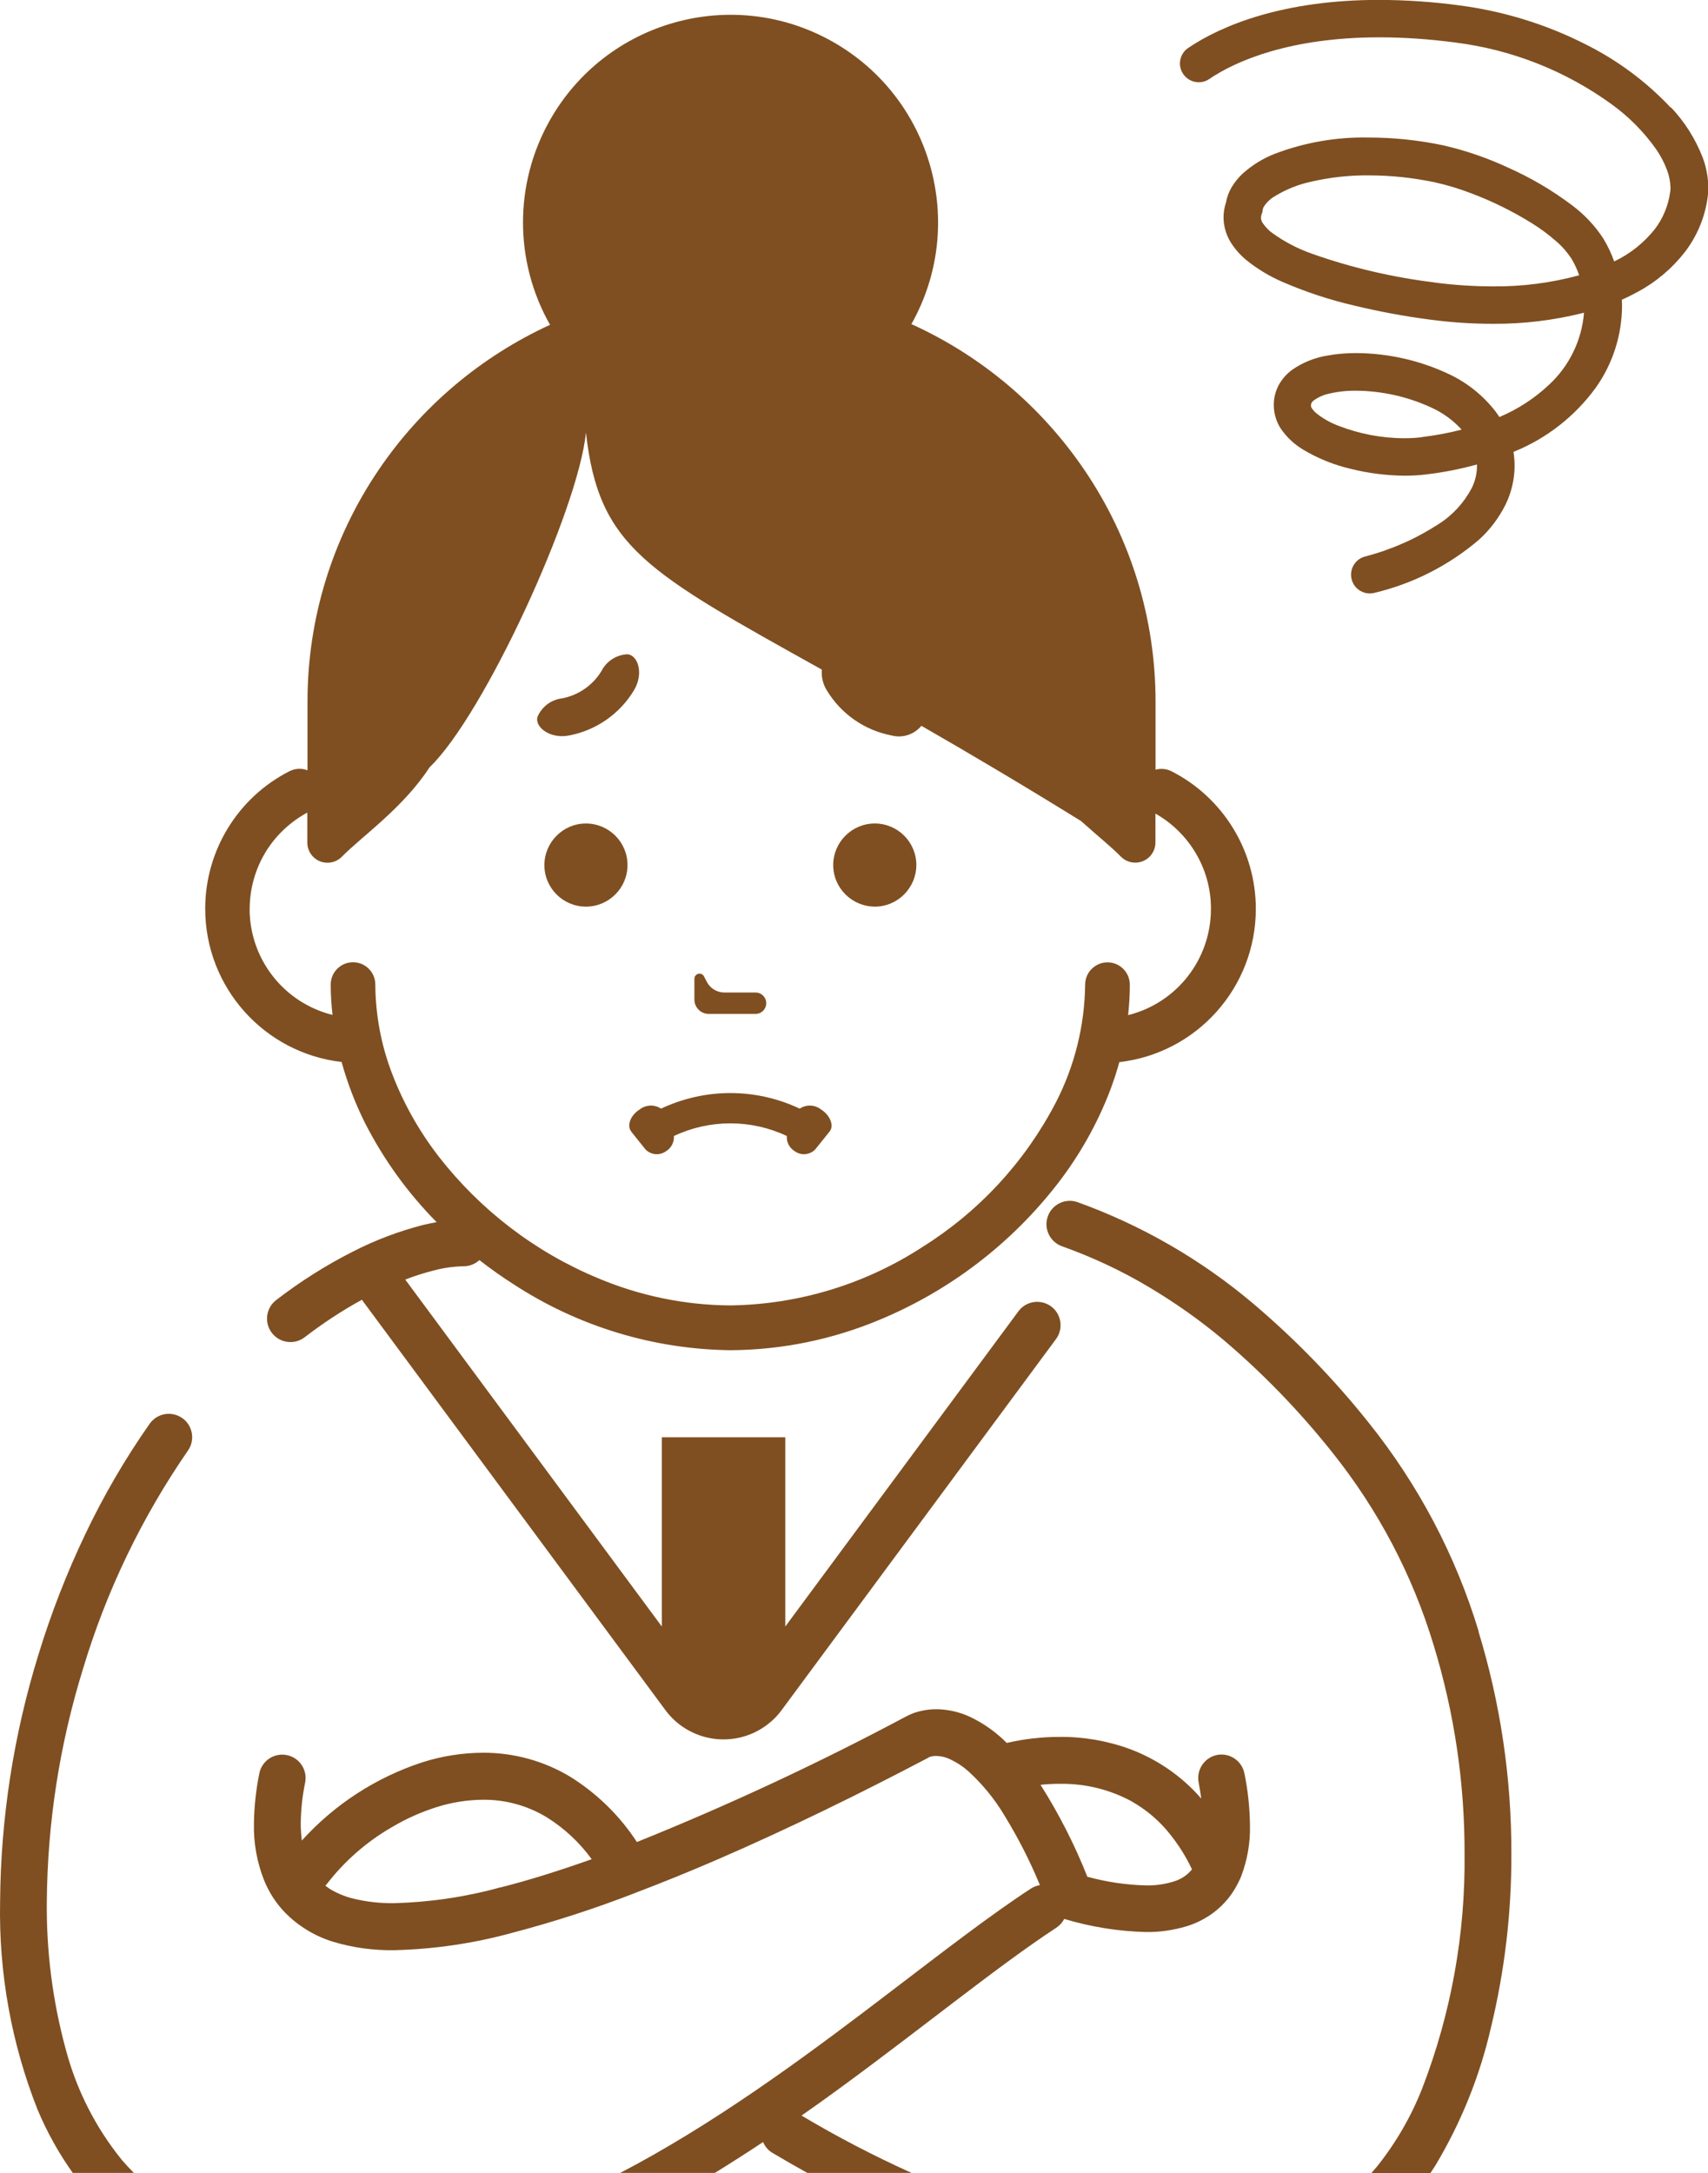 <?xml version="1.0" encoding="UTF-8"?>
<svg id="_レイヤー_2" data-name="レイヤー 2" xmlns="http://www.w3.org/2000/svg" viewBox="0 0 169.3 215.35">
  <defs>
    <style>
      .cls-1 {
        fill: #7f4f21;
      }
    </style>
  </defs>
  <g id="_レイヤー_1-2" data-name="レイヤー 1">
    <g>
      <path class="cls-1" d="M33.87,105.28c.57,2.06,1.34,4.06,2.29,5.97,1.85,3.64,4.25,6.97,7.12,9.87-.43.08-.87.16-1.32.27-2.41.62-4.75,1.5-6.97,2.64-2.69,1.36-5.24,2.98-7.63,4.82-1.01.79-1.19,2.25-.4,3.26.78,1,2.22,1.19,3.23.42h0c1.8-1.38,3.69-2.63,5.68-3.72l30.08,40.66c2.35,3.18,6.83,3.86,10.02,1.51.58-.43,1.09-.93,1.51-1.51l27.16-36.72c.78-1.01.6-2.47-.41-3.25s-2.47-.6-3.25.41c-.02.03-.04.05-.06.08h0l-23.08,31.2v-18.75h-12.24v18.75l-25.43-34.38c.94-.37,1.91-.67,2.89-.92.95-.25,1.92-.38,2.9-.4.58,0,1.13-.22,1.56-.61,1.09.85,2.23,1.66,3.41,2.41,6.4,4.17,13.85,6.43,21.48,6.52,5.09-.03,10.12-1.06,14.81-3.03,6.92-2.88,12.98-7.51,17.58-13.43,2.21-2.85,3.99-6.01,5.27-9.38.33-.89.63-1.79.88-2.71,7.71-.89,13.53-7.42,13.53-15.19h0c0-5.75-3.23-11.02-8.35-13.63-.49-.25-1.06-.31-1.59-.16v-6.77c0-8.16-2.44-16.14-7.03-22.9-4.28-6.32-10.22-11.34-17.17-14.49,5.57-9.9,2.05-22.44-7.85-28.01-9.9-5.57-22.44-2.05-28.01,7.85-3.53,6.28-3.52,13.96.04,20.23-6.88,3.16-12.77,8.14-17.01,14.41-4.58,6.76-7.03,14.73-7.03,22.9v6.84c-.58-.23-1.23-.19-1.79.09-5.13,2.61-8.35,7.88-8.35,13.63h0c0,7.77,5.83,14.31,13.55,15.19ZM24.75,90.08c0-2.03.57-4.02,1.64-5.74,1-1.6,2.41-2.91,4.07-3.81v2.96c0,1.11.89,2.01,1.99,2.01.54,0,1.06-.21,1.44-.6,1.97-2.01,6.08-4.84,8.69-8.86,5.36-5.12,14.73-25.47,15.5-33.17,1.27,11.35,5.95,13.77,23.38,23.49-.06.72.11,1.44.49,2.05,1.41,2.34,3.75,3.97,6.44,4.48,1.08.28,2.23-.1,2.94-.96,4.62,2.65,9.86,5.75,15.83,9.44,1.54,1.39,2.99,2.55,3.94,3.52.77.79,2.04.8,2.83.03.39-.38.6-.9.6-1.44v-2.85c1.57.89,2.9,2.16,3.86,3.7,1.08,1.72,1.65,3.72,1.64,5.75h0c0,4.98-3.38,9.32-8.21,10.52.11-1,.17-2,.17-3.01,0-1.22-.99-2.22-2.21-2.22s-2.22.99-2.22,2.21h0c-.05,4.07-1.04,8.06-2.9,11.67-3.04,5.86-7.59,10.79-13.18,14.3-5.68,3.71-12.31,5.73-19.1,5.82-4.51-.03-8.96-.95-13.11-2.7-6.21-2.58-11.64-6.73-15.77-12.04-1.94-2.5-3.51-5.28-4.64-8.24-1.08-2.82-1.64-5.8-1.66-8.82,0-1.22-.99-2.21-2.21-2.21s-2.21.99-2.21,2.21c0,1,.06,2.01.18,3.01-4.83-1.2-8.22-5.54-8.22-10.52h0Z"/>
      <path class="cls-1" d="M49.61,187.04c-3.43.95-6.97,1.47-10.52,1.57-1.41.02-2.82-.14-4.18-.48-.78-.2-1.53-.52-2.23-.94-.15-.1-.29-.21-.43-.31.03-.04.07-.07.1-.11h0c1.77-2.3,3.97-4.24,6.49-5.69,1.39-.83,2.87-1.49,4.41-1.98,1.5-.48,3.06-.73,4.63-.74,2.24-.02,4.44.59,6.35,1.76,1.72,1.08,3.22,2.48,4.42,4.13-3.15,1.12-6.19,2.08-9.04,2.8ZM112.2,178.54c1.3.74,2.47,1.7,3.45,2.84,1,1.18,1.85,2.48,2.5,3.88h0c-.43.54-1.01.93-1.65,1.15-.93.31-1.92.46-2.9.44-1.97-.05-3.92-.34-5.82-.86-1.26-3.18-2.81-6.22-4.64-9.11.63-.07,1.27-.1,1.9-.1,2.5-.04,4.97.56,7.17,1.76ZM146.57,161.68c-2.28-7.54-5.99-14.56-10.92-20.71-3.42-4.29-7.24-8.23-11.43-11.78-5.16-4.36-11.05-7.76-17.4-10.05-1.21-.43-2.53.2-2.96,1.41,0,0,0,0,0,0-.43,1.21.21,2.53,1.41,2.96,0,0,0,0,0,0,3.02,1.08,5.94,2.44,8.69,4.09,2.56,1.53,5,3.25,7.28,5.16,3.95,3.35,7.56,7.08,10.79,11.14,4.55,5.68,7.98,12.18,10.08,19.15,2.05,6.7,3.08,13.66,3.06,20.66.09,7.93-1.33,15.81-4.18,23.21-1.09,2.79-2.6,5.4-4.46,7.74-.2.23-.39.46-.59.69h5.85c.15-.23.31-.46.46-.7,2.55-4.24,4.42-8.86,5.53-13.69,1.37-5.65,2.05-11.44,2.03-17.24.02-7.47-1.08-14.9-3.26-22.04h0ZM120.64,173.92c-1.25.25-2.07,1.46-1.83,2.72.11.56.19,1.1.26,1.6-1.91-2.2-4.34-3.88-7.06-4.9-2.23-.82-4.6-1.23-6.98-1.21-1.76,0-3.52.2-5.24.6-1.05-1.06-2.27-1.93-3.61-2.57-1.02-.48-2.12-.74-3.25-.77-.04,0-.09,0-.13,0-.76,0-1.52.13-2.24.38-.29.11-.58.24-.85.39-8.63,4.6-17.51,8.74-26.58,12.39-1.68-2.58-3.9-4.76-6.51-6.41-2.63-1.61-5.66-2.45-8.75-2.44-2.04.01-4.07.33-6.01.95-4.59,1.5-8.7,4.17-11.94,7.75-.07-.55-.11-1.11-.11-1.66.01-1.38.16-2.75.44-4.1.24-1.26-.58-2.47-1.84-2.71-1.26-.24-2.47.58-2.71,1.84-.33,1.64-.51,3.31-.53,4.98-.04,1.9.3,3.8,1,5.57.48,1.2,1.19,2.3,2.09,3.23,1.33,1.35,2.99,2.35,4.81,2.9,1.95.58,3.98.85,6.01.82,3.95-.1,7.87-.67,11.68-1.72,4.13-1.08,8.19-2.4,12.17-3.94l.04-.02c2.69-1.02,5.42-2.13,8.17-3.32,7.07-3.06,14.21-6.57,20.77-10.02l.11-.06.03-.03c.24-.1.49-.15.74-.14.5.01,1,.13,1.45.36.64.3,1.22.69,1.75,1.16,1.4,1.28,2.61,2.76,3.58,4.39,1.35,2.2,2.53,4.51,3.51,6.89-.32.05-.62.17-.89.34-4.07,2.66-8.66,6.22-13.73,10.08-7.58,5.79-16.2,12.24-25.31,17.21-.56.3-1.12.6-1.67.89h9.38c1.62-1,3.22-2.02,4.78-3.06.19.46.52.84.95,1.09,1.13.67,2.28,1.33,3.43,1.97h10.33c-3.74-1.69-7.37-3.58-10.9-5.68,1.3-.91,2.58-1.82,3.83-2.74,4.17-3.05,8.09-6.08,11.69-8.82,3.6-2.74,6.88-5.19,9.74-7.06.33-.22.6-.52.78-.87,2.62.79,5.34,1.23,8.08,1.3,1.37.02,2.73-.18,4.05-.57.95-.29,1.85-.75,2.65-1.34,1.14-.85,2.03-1.98,2.61-3.28l.02-.03c.04-.1.09-.2.13-.31.61-1.61.91-3.32.87-5.03-.02-1.73-.2-3.46-.55-5.16-.25-1.25-1.46-2.07-2.71-1.83h0ZM18.16,140.61s-.06-.05-.09-.07c-1.05-.74-2.49-.49-3.23.55,0,0,0,0,0,0-2.44,3.48-4.58,7.15-6.4,10.98-1.84,3.86-3.39,7.85-4.64,11.94C1.35,171.94.07,180.18.01,188.47c-.14,7.04,1.12,14.04,3.71,20.59.93,2.22,2.1,4.32,3.49,6.28h6.06c-.4-.4-.79-.82-1.17-1.26-2.62-3.22-4.52-6.97-5.58-10.98-1.3-4.77-1.93-9.69-1.88-14.63.06-7.83,1.27-15.61,3.59-23.09,2.31-7.7,5.82-14.99,10.39-21.61.72-1.01.51-2.4-.46-3.17Z"/>
      <path class="cls-1" d="M70.26,100.48h4.63c.59,0,1.06-.47,1.06-1.06s-.47-1.06-1.06-1.06h-3.1c-.73,0-1.39-.41-1.73-1.06l-.28-.54c-.13-.25-.43-.34-.68-.21-.17.09-.27.26-.27.44v2.07c0,.78.63,1.42,1.42,1.42Z"/>
      <path class="cls-1" d="M58.08,81.61c-2.27,0-4.11,1.85-4.12,4.12h0c0,2.28,1.85,4.12,4.12,4.12s4.12-1.85,4.12-4.12h0c0-2.28-1.85-4.12-4.13-4.12Z"/>
      <path class="cls-1" d="M86.71,89.85c2.27,0,4.11-1.85,4.12-4.12h0c0-2.28-1.85-4.12-4.12-4.12s-4.12,1.85-4.12,4.12h0c0,2.27,1.85,4.11,4.13,4.12Z"/>
      <path class="cls-1" d="M62.57,112.15l1.42,1.77c.54.54,1.38.62,2.01.18.53-.31.84-.9.8-1.52,3.54-1.67,7.65-1.67,11.19,0-.04.62.27,1.2.8,1.52.62.44,1.47.36,2.01-.18l1.42-1.77c.47-.55.11-1.6-.85-2.21-.61-.47-1.46-.5-2.1-.07-4.35-2.06-9.39-2.06-13.75,0-.64-.43-1.49-.4-2.1.07-.96.6-1.31,1.65-.84,2.2Z"/>
      <path class="cls-1" d="M56.4,72.89c2.69-.51,5.03-2.14,6.44-4.48,1-1.67.39-3.47-.63-3.57-1.09.04-2.08.67-2.58,1.64-.86,1.43-2.29,2.42-3.92,2.73-1.09.13-2.02.84-2.44,1.85-.26.99,1.22,2.19,3.13,1.83Z"/>
      <path class="cls-1" d="M165.6,10.66c-2.47-2.63-5.41-4.79-8.66-6.38-3.84-1.92-7.98-3.18-12.24-3.74-2.65-.36-5.32-.54-7.99-.55-9.43,0-15.59,2.48-18.99,4.8-.83.61-1.01,1.77-.4,2.6.58.79,1.67,1,2.5.47h0c2.7-1.85,8.12-4.16,16.89-4.16,2.51,0,5.02.18,7.51.51,5.62.7,10.97,2.81,15.55,6.14,1.7,1.23,3.18,2.73,4.39,4.44.44.64.81,1.34,1.08,2.07.21.55.32,1.13.34,1.72,0,.15,0,.29-.03.44-.18,1.35-.71,2.63-1.54,3.71-1.08,1.35-2.45,2.44-4.01,3.18-.28-.79-.64-1.55-1.07-2.26-.83-1.28-1.89-2.4-3.11-3.31-2-1.51-4.16-2.77-6.45-3.78-2.03-.94-4.15-1.66-6.33-2.16-2.42-.51-4.89-.77-7.36-.77-3.18-.07-6.34.48-9.32,1.61-1.17.46-2.25,1.12-3.19,1.97-.43.4-.81.87-1.11,1.38-.26.46-.45.96-.54,1.49-.16.47-.24.97-.24,1.46,0,.9.27,1.78.75,2.54.41.63.91,1.2,1.49,1.68,1.1.89,2.33,1.63,3.63,2.19,2.27.98,4.62,1.76,7.03,2.32,2.48.6,5,1.07,7.53,1.4,2.08.28,4.17.42,6.26.42,3.05.02,6.08-.35,9.04-1.1-.22,2.74-1.47,5.3-3.49,7.16-1.43,1.34-3.09,2.42-4.9,3.18-.11-.17-.22-.34-.34-.5-1.24-1.62-2.86-2.92-4.71-3.78-2.86-1.34-5.97-2.04-9.13-2.06-.95,0-1.89.07-2.82.24-1.28.2-2.51.69-3.57,1.44-.53.39-.97.9-1.29,1.47-.33.62-.51,1.31-.5,2.01,0,.2.01.39.04.58.09.62.31,1.22.65,1.74.58.86,1.35,1.57,2.24,2.1,1.45.87,3.03,1.5,4.68,1.89,1.77.44,3.58.67,5.4.68.72,0,1.43-.04,2.14-.13,1.69-.2,3.35-.53,4.99-.98,0,.05,0,.1,0,.15,0,.76-.18,1.51-.52,2.19-.77,1.46-1.9,2.69-3.29,3.57-2.25,1.46-4.72,2.55-7.32,3.22-.99.28-1.56,1.31-1.28,2.3.28.99,1.31,1.56,2.3,1.28,3.82-.92,7.37-2.73,10.35-5.29,1.08-.99,1.96-2.17,2.61-3.48.57-1.18.87-2.47.88-3.79,0-.47-.04-.94-.11-1.4l.05-.02c3.25-1.32,6.06-3.52,8.12-6.36,1.67-2.36,2.57-5.18,2.59-8.07,0-.21-.01-.42-.02-.63.53-.23,1.04-.49,1.52-.75,1.83-.97,3.43-2.32,4.71-3.95,1.23-1.6,2.02-3.49,2.28-5.49h0c.04-.3.06-.61.06-.92-.01-1.02-.2-2.03-.56-2.99-.72-1.84-1.78-3.53-3.14-4.96ZM140.92,43.33c-.56.07-1.12.1-1.69.1-2.26,0-4.5-.43-6.6-1.25-.77-.29-1.49-.7-2.13-1.21-.18-.14-.33-.31-.46-.5-.05-.06-.08-.14-.09-.21,0-.04,0-.07,0-.11,0-.05,0-.1.02-.15.05-.12.13-.22.23-.3.45-.33.96-.56,1.5-.68.89-.21,1.8-.31,2.71-.3,2.6.02,5.17.6,7.53,1.7,1.12.52,2.12,1.25,2.94,2.16-1.3.33-2.63.58-3.96.74ZM142.19,27.99c-4.11-.5-8.15-1.44-12.05-2.81-1.45-.5-2.82-1.21-4.06-2.11-.35-.26-.65-.58-.9-.94-.12-.17-.19-.37-.19-.57,0-.12.03-.24.07-.35l.07-.2.03-.21c.02-.12.06-.24.13-.34.26-.4.61-.74,1.02-.98,1.14-.71,2.4-1.21,3.72-1.49,1.85-.42,3.75-.63,5.65-.61,2.22,0,4.43.24,6.6.7,1.2.27,2.38.63,3.53,1.07,2.1.79,4.11,1.78,6.01,2.96.86.53,1.67,1.13,2.43,1.8.58.49,1.08,1.07,1.5,1.7.32.53.58,1.09.78,1.67-2.79.76-5.67,1.13-8.55,1.1-1.93,0-3.86-.13-5.78-.38h0Z"/>
    </g>
  </g>
</svg>
